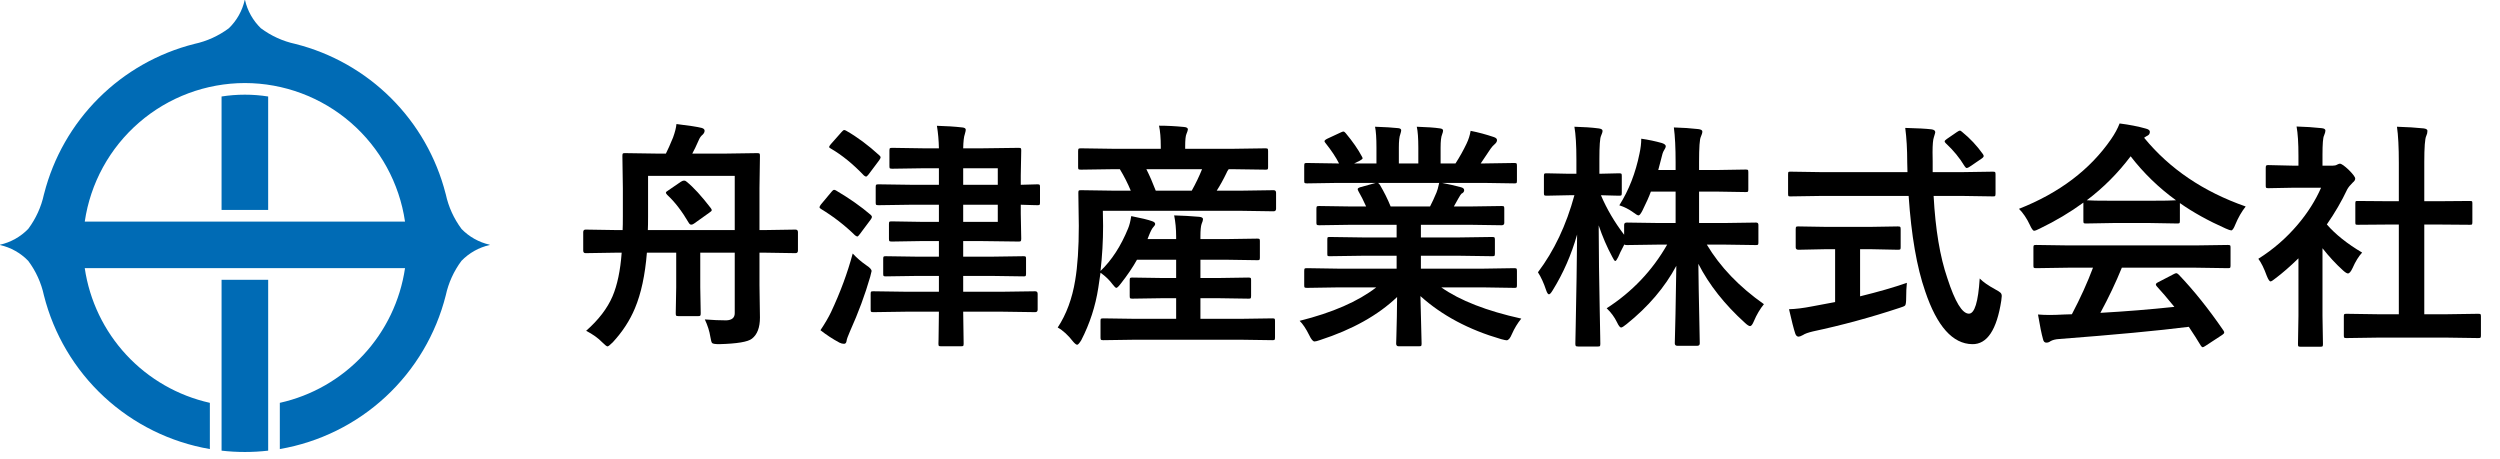 <svg width="229" height="42" viewBox="0 0 229 42" fill="none" xmlns="http://www.w3.org/2000/svg">
<g clip-path="url(#clip0_11_2)">
<path d="M24.564 8.839C23.15 8.617 21.709 8.617 20.295 8.839V19.228H24.564V8.839Z" fill="#006BB5"/>
<path d="M42.274 20.966C41.574 20.027 41.083 18.95 40.836 17.805C40.83 17.781 40.823 17.76 40.816 17.736C39.968 14.424 38.242 11.402 35.82 8.989C33.398 6.576 30.37 4.861 27.055 4.024C25.91 3.777 24.832 3.286 23.894 2.586C23.169 1.884 22.664 0.985 22.443 0L22.416 0C22.195 0.984 21.691 1.883 20.966 2.585C20.028 3.285 18.95 3.776 17.805 4.023C14.49 4.859 11.463 6.574 9.041 8.986C6.619 11.399 4.893 14.42 4.045 17.732C4.038 17.758 4.03 17.78 4.024 17.806C3.777 18.951 3.287 20.029 2.586 20.967C1.884 21.692 0.985 22.196 0 22.417L0 22.444C0.985 22.665 1.883 23.169 2.585 23.894C3.286 24.832 3.776 25.91 4.023 27.055C4.922 30.621 6.837 33.849 9.535 36.349C12.233 38.848 15.599 40.51 19.223 41.134V36.9C16.289 36.244 13.623 34.714 11.577 32.512C9.531 30.309 8.201 27.538 7.763 24.564H37.1C36.661 27.539 35.33 30.311 33.282 32.514C31.235 34.716 28.567 36.246 25.632 36.9V41.133C29.256 40.509 32.622 38.847 35.32 36.348C38.018 33.849 39.933 30.62 40.832 27.054C41.08 25.91 41.57 24.832 42.27 23.893C42.972 23.168 43.871 22.664 44.856 22.443V22.416C43.871 22.195 42.972 21.691 42.27 20.966H42.274ZM22.43 7.607C25.991 7.611 29.432 8.895 32.125 11.226C34.818 13.556 36.584 16.776 37.1 20.3H7.763C8.279 16.777 10.044 13.557 12.737 11.227C15.429 8.896 18.869 7.612 22.43 7.607" fill="#006BB5"/>
<path d="M20.296 41.28C21.714 41.443 23.147 41.443 24.565 41.28V25.631H20.296V41.28Z" fill="#006BB5"/>
<path d="M62.898 16.648C63.52 17.149 64.258 17.954 65.11 19.064C65.168 19.143 65.196 19.204 65.196 19.247C65.196 19.311 65.121 19.39 64.971 19.483L63.585 20.472C63.492 20.543 63.402 20.579 63.316 20.579C63.238 20.579 63.166 20.529 63.102 20.429C62.464 19.34 61.805 18.484 61.125 17.861C61.039 17.768 60.996 17.7 60.996 17.657C60.996 17.593 61.068 17.521 61.211 17.442L62.371 16.648C62.486 16.576 62.582 16.54 62.661 16.54C62.747 16.54 62.826 16.576 62.898 16.648ZM64.562 29.259C65.279 29.316 65.934 29.345 66.528 29.345C67.044 29.323 67.302 29.105 67.302 28.689V23.146H64.144V26.315L64.186 28.689C64.186 28.811 64.172 28.886 64.144 28.915C64.122 28.944 64.054 28.958 63.94 28.958H62.156C62.035 28.958 61.959 28.94 61.931 28.904C61.909 28.876 61.898 28.804 61.898 28.689L61.941 26.315V23.146H59.256C59.091 25.195 58.726 26.892 58.16 28.238C57.695 29.355 57.018 30.394 56.13 31.354C55.879 31.604 55.718 31.73 55.647 31.73C55.575 31.73 55.414 31.604 55.163 31.354C54.798 30.974 54.307 30.623 53.691 30.301C54.83 29.298 55.636 28.245 56.108 27.143C56.545 26.119 56.825 24.787 56.946 23.146H56.366L53.638 23.189C53.495 23.189 53.423 23.111 53.423 22.953V21.267C53.423 21.109 53.495 21.03 53.638 21.03L56.366 21.073H57.032C57.047 20.808 57.054 20.389 57.054 19.816V17.238L57.011 14.284C57.011 14.162 57.025 14.087 57.054 14.059C57.082 14.037 57.147 14.026 57.247 14.026L60.18 14.069H60.996C61.168 13.733 61.386 13.242 61.651 12.598C61.83 12.104 61.934 11.692 61.963 11.362C63.109 11.498 63.879 11.617 64.272 11.717C64.451 11.767 64.541 11.853 64.541 11.975C64.541 12.096 64.484 12.214 64.369 12.329C64.226 12.444 64.115 12.591 64.036 12.77C63.778 13.357 63.571 13.79 63.413 14.069H66.442L69.364 14.026C69.486 14.026 69.558 14.044 69.579 14.08C69.601 14.109 69.611 14.177 69.611 14.284L69.568 17.238V21.073H70.138L72.866 21.03C73.017 21.03 73.092 21.109 73.092 21.267V22.953C73.092 23.111 73.017 23.189 72.866 23.189L70.138 23.146H69.568V26.111L69.611 29.087C69.611 29.996 69.368 30.641 68.881 31.02C68.523 31.314 67.52 31.482 65.873 31.525C65.508 31.525 65.293 31.49 65.228 31.418C65.171 31.361 65.118 31.171 65.067 30.849C64.989 30.34 64.82 29.81 64.562 29.259ZM67.302 16.11H59.363V19.859C59.363 20.418 59.356 20.823 59.342 21.073H67.302V16.11Z" fill="black"/>
<path d="M85.821 11.523C86.681 11.545 87.458 11.595 88.152 11.674C88.36 11.695 88.464 11.767 88.464 11.889C88.464 11.953 88.435 12.086 88.378 12.286C88.292 12.515 88.242 12.949 88.228 13.586H89.936L93.309 13.543C93.423 13.543 93.491 13.557 93.513 13.586C93.534 13.615 93.545 13.679 93.545 13.779L93.502 16.067V16.927L95.027 16.884C95.142 16.884 95.21 16.898 95.231 16.927C95.253 16.955 95.264 17.02 95.264 17.12V18.56C95.264 18.674 95.249 18.742 95.221 18.764C95.192 18.785 95.128 18.796 95.027 18.796L94.555 18.785C94.232 18.771 93.882 18.76 93.502 18.753V19.569L93.545 21.857C93.545 21.979 93.531 22.054 93.502 22.083C93.481 22.112 93.416 22.126 93.309 22.126L89.936 22.083H88.228V23.512H90.752L93.749 23.469C93.864 23.469 93.932 23.483 93.953 23.512C93.975 23.54 93.985 23.605 93.985 23.705V25.08C93.985 25.188 93.971 25.256 93.942 25.284C93.921 25.306 93.856 25.316 93.749 25.316L90.752 25.273H88.228V26.724H91.762L94.823 26.681C94.974 26.681 95.049 26.759 95.049 26.917V28.356C95.049 28.514 94.974 28.593 94.823 28.593L91.762 28.55H88.228L88.27 31.472C88.27 31.586 88.256 31.658 88.228 31.686C88.199 31.708 88.131 31.719 88.023 31.719H86.197C86.083 31.719 86.015 31.704 85.993 31.676C85.972 31.647 85.961 31.579 85.961 31.472C85.961 31.45 85.965 31.318 85.972 31.074C85.986 30.251 85.997 29.409 86.004 28.55H83.05L79.999 28.593C79.884 28.593 79.813 28.578 79.784 28.55C79.763 28.521 79.752 28.457 79.752 28.356V26.917C79.752 26.802 79.766 26.734 79.795 26.713C79.824 26.691 79.892 26.681 79.999 26.681L83.05 26.724H86.004V25.273H84.092L81.138 25.316C81.023 25.316 80.955 25.302 80.934 25.273C80.912 25.245 80.901 25.18 80.901 25.08V23.705C80.901 23.59 80.916 23.523 80.944 23.501C80.973 23.48 81.037 23.469 81.138 23.469L84.092 23.512H86.004V22.083H84.328L81.686 22.126C81.564 22.126 81.489 22.108 81.46 22.072C81.439 22.044 81.428 21.972 81.428 21.857V20.515C81.428 20.4 81.442 20.332 81.471 20.311C81.499 20.289 81.571 20.278 81.686 20.278L84.328 20.321H86.004V18.753H83.512L80.482 18.796C80.353 18.796 80.275 18.782 80.246 18.753C80.225 18.724 80.214 18.66 80.214 18.56V17.12C80.214 17.006 80.232 16.938 80.268 16.916C80.296 16.895 80.368 16.884 80.482 16.884L83.512 16.927H86.004V15.412H84.618L81.739 15.455C81.61 15.455 81.532 15.441 81.503 15.412C81.481 15.383 81.471 15.319 81.471 15.219V13.779C81.471 13.665 81.489 13.597 81.524 13.575C81.553 13.554 81.625 13.543 81.739 13.543L84.618 13.586H86.004C85.99 12.863 85.929 12.175 85.821 11.523ZM91.397 20.321V18.753H88.228V20.321H91.397ZM91.397 15.412H88.228V16.927H91.397V15.412ZM75.154 30.247C75.57 29.624 75.892 29.073 76.121 28.593C76.973 26.781 77.636 24.991 78.108 23.222C78.474 23.616 78.882 23.97 79.333 24.285C79.67 24.5 79.838 24.683 79.838 24.833C79.838 24.862 79.795 25.037 79.709 25.359C79.243 26.978 78.628 28.639 77.861 30.344C77.668 30.788 77.564 31.074 77.55 31.203C77.528 31.396 77.45 31.493 77.314 31.493C77.177 31.493 77.038 31.457 76.894 31.386C76.279 31.056 75.699 30.677 75.154 30.247ZM76.605 17.464C77.829 18.187 78.878 18.925 79.752 19.677C79.831 19.748 79.87 19.813 79.87 19.87C79.87 19.927 79.831 20.01 79.752 20.117L78.764 21.439C78.656 21.589 78.578 21.664 78.527 21.664C78.492 21.664 78.424 21.628 78.323 21.557C77.385 20.64 76.35 19.838 75.219 19.15C75.118 19.093 75.068 19.036 75.068 18.979C75.068 18.928 75.111 18.846 75.197 18.731L76.164 17.571C76.257 17.45 76.34 17.389 76.411 17.389C76.461 17.389 76.526 17.414 76.605 17.464ZM77.528 11.985C78.524 12.551 79.53 13.3 80.547 14.23C80.626 14.295 80.665 14.356 80.665 14.413C80.665 14.47 80.618 14.563 80.525 14.692L79.559 15.981C79.458 16.11 79.383 16.175 79.333 16.175C79.29 16.175 79.226 16.143 79.14 16.078C78.137 15.025 77.124 14.202 76.1 13.607C75.999 13.557 75.949 13.507 75.949 13.457C75.949 13.414 75.999 13.332 76.1 13.21L77.088 12.093C77.188 11.971 77.27 11.91 77.335 11.91C77.378 11.91 77.442 11.935 77.528 11.985Z" fill="black"/>
<path d="M104.062 31.117L101.064 31.16C100.936 31.16 100.86 31.142 100.839 31.106C100.817 31.078 100.807 31.01 100.807 30.902V29.398C100.807 29.291 100.817 29.227 100.839 29.205C100.868 29.176 100.943 29.162 101.064 29.162L104.062 29.205H107.735V27.314H106.564L103.729 27.357C103.614 27.357 103.542 27.343 103.514 27.314C103.492 27.286 103.481 27.218 103.481 27.11V25.66C103.481 25.546 103.499 25.477 103.535 25.456C103.557 25.435 103.621 25.424 103.729 25.424L106.564 25.467H107.735V23.791H104.147C103.761 24.486 103.263 25.22 102.654 25.993C102.461 26.244 102.328 26.369 102.257 26.369C102.192 26.369 102.081 26.265 101.924 26.058C101.616 25.642 101.243 25.284 100.807 24.983L100.603 26.369C100.345 28.045 99.826 29.642 99.045 31.16C98.873 31.439 98.748 31.579 98.669 31.579C98.59 31.579 98.472 31.49 98.314 31.311C97.842 30.702 97.366 30.265 96.886 30C97.681 28.79 98.214 27.35 98.486 25.682C98.708 24.364 98.819 22.703 98.819 20.697L98.776 17.657C98.776 17.543 98.791 17.475 98.819 17.453C98.848 17.432 98.916 17.421 99.023 17.421L101.945 17.464H103.578C103.306 16.805 102.973 16.15 102.579 15.498H101.967L99.023 15.541C98.894 15.541 98.816 15.527 98.787 15.498C98.766 15.469 98.755 15.405 98.755 15.305V13.844C98.755 13.722 98.773 13.647 98.809 13.618C98.837 13.597 98.909 13.586 99.023 13.586L101.967 13.629H106.328V13.435C106.328 12.648 106.274 12.007 106.167 11.513C106.89 11.513 107.653 11.552 108.455 11.631C108.691 11.652 108.81 11.724 108.81 11.846C108.81 11.917 108.767 12.057 108.681 12.265C108.602 12.429 108.562 12.812 108.562 13.414V13.629H112.945L115.921 13.586C116.035 13.586 116.104 13.604 116.125 13.64C116.146 13.668 116.157 13.736 116.157 13.844V15.305C116.157 15.419 116.143 15.487 116.114 15.509C116.086 15.53 116.021 15.541 115.921 15.541L112.924 15.498H112.548C112.462 15.605 112.39 15.731 112.333 15.874C112.047 16.468 111.753 16.998 111.452 17.464H113.762L116.662 17.421C116.812 17.421 116.888 17.5 116.888 17.657V19.118C116.888 19.276 116.812 19.355 116.662 19.355L113.74 19.311H101.021L101.043 20.697C101.043 22.065 100.964 23.44 100.807 24.822C101.831 23.841 102.672 22.545 103.331 20.934C103.453 20.647 103.549 20.268 103.621 19.795C104.538 19.974 105.172 20.128 105.522 20.257C105.716 20.321 105.812 20.407 105.812 20.515C105.812 20.593 105.762 20.683 105.662 20.783C105.548 20.891 105.408 21.152 105.243 21.567L105.114 21.9H107.735V21.664C107.735 20.977 107.674 20.332 107.553 19.73C108.333 19.752 109.096 19.795 109.841 19.859C110.077 19.881 110.195 19.953 110.195 20.074C110.195 20.167 110.152 20.314 110.066 20.515C109.995 20.715 109.959 21.098 109.959 21.664V21.9H112.312L115.169 21.857C115.284 21.857 115.352 21.872 115.373 21.9C115.395 21.929 115.405 21.994 115.405 22.094V23.598C115.405 23.705 115.391 23.773 115.362 23.802C115.341 23.823 115.276 23.834 115.169 23.834L112.312 23.791H109.959V25.467H111.517L114.353 25.424C114.467 25.424 114.539 25.438 114.567 25.467C114.589 25.495 114.6 25.56 114.6 25.66V27.11C114.6 27.225 114.585 27.297 114.557 27.325C114.535 27.347 114.467 27.357 114.353 27.357L111.517 27.314H109.959V29.205H113.536L116.555 29.162C116.669 29.162 116.737 29.176 116.759 29.205C116.78 29.234 116.791 29.298 116.791 29.398V30.902C116.791 31.024 116.777 31.099 116.748 31.128C116.719 31.149 116.655 31.16 116.555 31.16L113.536 31.117H104.062ZM110.109 15.498H105.007C105.3 16.078 105.587 16.733 105.866 17.464H109.164C109.529 16.812 109.844 16.157 110.109 15.498Z" fill="black"/>
<path d="M122.506 26.326L119.724 26.369C119.602 26.369 119.527 26.355 119.498 26.326C119.477 26.297 119.466 26.233 119.466 26.133V24.822C119.466 24.701 119.48 24.625 119.509 24.597C119.537 24.575 119.609 24.564 119.724 24.564L122.506 24.607H127.931V23.426H124.837L121.797 23.469C121.682 23.469 121.618 23.454 121.604 23.426C121.589 23.404 121.582 23.336 121.582 23.222V21.965C121.582 21.836 121.593 21.761 121.614 21.739C121.636 21.718 121.697 21.707 121.797 21.707L124.837 21.75H127.931V20.59H123.795L120.852 20.633C120.723 20.633 120.647 20.619 120.626 20.59C120.597 20.568 120.583 20.511 120.583 20.418V19.118C120.583 18.996 120.601 18.925 120.637 18.903C120.665 18.882 120.737 18.871 120.852 18.871L123.795 18.914H125.138C124.894 18.37 124.661 17.908 124.439 17.528C124.389 17.435 124.364 17.367 124.364 17.324C124.364 17.26 124.439 17.203 124.59 17.152L126.019 16.755H122.506L119.724 16.798C119.602 16.798 119.527 16.784 119.498 16.755C119.477 16.726 119.466 16.662 119.466 16.561V15.197C119.466 15.068 119.48 14.99 119.509 14.961C119.537 14.94 119.609 14.929 119.724 14.929L122.506 14.972H122.656C122.377 14.413 121.958 13.783 121.399 13.081C121.349 13.024 121.324 12.974 121.324 12.931C121.324 12.866 121.41 12.791 121.582 12.705L122.85 12.114C122.943 12.071 123.011 12.05 123.054 12.05C123.118 12.05 123.19 12.1 123.269 12.2C123.913 12.974 124.407 13.686 124.751 14.338C124.794 14.417 124.815 14.47 124.815 14.499C124.815 14.549 124.733 14.621 124.568 14.714L124.042 14.972H126.083V13.521C126.083 12.655 126.04 12.018 125.954 11.609C126.842 11.638 127.551 11.681 128.081 11.738C128.26 11.76 128.35 11.824 128.35 11.932C128.35 12.003 128.321 12.129 128.264 12.308C128.178 12.515 128.135 12.92 128.135 13.521V14.972H129.918V13.543C129.918 12.662 129.871 12.018 129.778 11.609C130.709 11.638 131.415 11.688 131.895 11.76C132.088 11.781 132.185 11.849 132.185 11.964C132.185 12.043 132.156 12.157 132.099 12.308C132.006 12.515 131.959 12.92 131.959 13.521V14.972H133.323C133.703 14.384 134.039 13.783 134.333 13.167C134.519 12.78 134.645 12.386 134.709 11.985C135.404 12.121 136.113 12.311 136.836 12.555C137.029 12.619 137.126 12.712 137.126 12.834C137.126 12.963 137.054 13.088 136.911 13.21C136.782 13.317 136.657 13.457 136.535 13.629C136.349 13.922 136.048 14.37 135.633 14.972H135.944L138.716 14.929C138.83 14.929 138.898 14.947 138.92 14.982C138.941 15.011 138.952 15.083 138.952 15.197V16.561C138.952 16.676 138.938 16.744 138.909 16.766C138.881 16.787 138.816 16.798 138.716 16.798L135.944 16.755H132.088C132.697 16.869 133.277 17.002 133.828 17.152C134.021 17.203 134.118 17.292 134.118 17.421C134.118 17.557 134.036 17.664 133.871 17.743C133.828 17.772 133.728 17.926 133.57 18.205L133.173 18.914H134.602L137.545 18.871C137.667 18.871 137.738 18.885 137.76 18.914C137.781 18.943 137.792 19.011 137.792 19.118V20.418C137.792 20.561 137.71 20.633 137.545 20.633L134.602 20.59H130.154V21.75H133.656L136.686 21.707C136.807 21.707 136.879 21.725 136.9 21.761C136.922 21.789 136.933 21.857 136.933 21.965V23.222C136.933 23.336 136.918 23.408 136.89 23.436C136.868 23.458 136.8 23.469 136.686 23.469L133.656 23.426H130.154V24.607H135.944L138.716 24.564C138.83 24.564 138.898 24.582 138.92 24.618C138.941 24.647 138.952 24.715 138.952 24.822V26.133C138.952 26.24 138.938 26.308 138.909 26.337C138.888 26.358 138.823 26.369 138.716 26.369L135.944 26.326H132.023C133.735 27.529 136.177 28.482 139.35 29.184C139.006 29.606 138.719 30.079 138.49 30.602C138.333 30.981 138.172 31.171 138.007 31.171C137.942 31.171 137.774 31.135 137.502 31.064C134.537 30.204 132.074 28.89 130.111 27.121L130.219 31.472C130.219 31.586 130.204 31.658 130.176 31.686C130.147 31.708 130.083 31.719 129.982 31.719H128.113C127.963 31.719 127.888 31.636 127.888 31.472C127.888 31.4 127.895 31.171 127.909 30.784C127.945 29.602 127.966 28.41 127.974 27.207C126.226 28.876 123.874 30.19 120.916 31.149C120.673 31.235 120.504 31.278 120.411 31.278C120.268 31.278 120.107 31.088 119.928 30.709C119.634 30.115 119.34 29.674 119.047 29.388C122.055 28.636 124.393 27.615 126.062 26.326H122.506ZM131.583 17.636C131.655 17.478 131.737 17.185 131.83 16.755H126.223C126.258 16.769 126.316 16.826 126.395 16.927C126.788 17.593 127.118 18.255 127.383 18.914H130.992C131.186 18.542 131.382 18.116 131.583 17.636Z" fill="black"/>
<path d="M148.33 18.807C149.204 17.424 149.82 15.845 150.178 14.069C150.285 13.582 150.339 13.128 150.339 12.705C150.991 12.798 151.621 12.931 152.229 13.102C152.466 13.181 152.584 13.278 152.584 13.393C152.584 13.486 152.523 13.625 152.401 13.812C152.33 13.912 152.244 14.184 152.144 14.628C152.115 14.757 152.033 15.072 151.896 15.573H153.486V14.864C153.486 13.539 153.433 12.476 153.325 11.674C154.12 11.695 154.865 11.745 155.56 11.824C155.81 11.853 155.936 11.928 155.936 12.05C155.936 12.164 155.889 12.325 155.796 12.533C155.688 12.741 155.635 13.504 155.635 14.821V15.573H157.246L159.91 15.53C160.025 15.53 160.093 15.545 160.114 15.573C160.136 15.602 160.146 15.674 160.146 15.788V17.356C160.146 17.471 160.132 17.539 160.104 17.561C160.075 17.582 160.01 17.593 159.91 17.593L157.246 17.55H155.635V20.429H157.901L160.855 20.386C160.999 20.386 161.07 20.457 161.07 20.601V22.19C161.07 22.305 161.06 22.377 161.038 22.405C161.017 22.434 160.956 22.448 160.855 22.448L157.901 22.405H156.344C157.561 24.446 159.305 26.265 161.575 27.862C161.217 28.299 160.909 28.822 160.651 29.431C160.53 29.724 160.415 29.871 160.308 29.871C160.207 29.871 160.053 29.774 159.846 29.581C157.977 27.891 156.551 26.086 155.57 24.167C155.585 25.628 155.613 27.307 155.656 29.205C155.685 30.688 155.699 31.436 155.699 31.45C155.699 31.601 155.62 31.676 155.463 31.676H153.658C153.493 31.676 153.411 31.601 153.411 31.45C153.411 31.393 153.433 30.491 153.476 28.743C153.504 27.067 153.529 25.603 153.551 24.35C152.498 26.319 150.98 28.099 148.996 29.689C148.745 29.896 148.577 30 148.491 30C148.391 30 148.266 29.839 148.115 29.517C147.886 29.044 147.571 28.618 147.17 28.238C149.505 26.734 151.352 24.79 152.713 22.405H151.982L149.018 22.448C148.882 22.448 148.806 22.427 148.792 22.384C148.498 22.942 148.309 23.333 148.223 23.555C148.108 23.791 148.019 23.909 147.954 23.909C147.897 23.909 147.804 23.777 147.675 23.512C147.202 22.638 146.79 21.682 146.439 20.644C146.447 23.143 146.479 25.753 146.536 28.475C146.543 29.062 146.558 29.828 146.579 30.773C146.586 31.196 146.59 31.436 146.59 31.493C146.59 31.608 146.576 31.679 146.547 31.708C146.518 31.73 146.454 31.74 146.354 31.74H144.57C144.441 31.74 144.366 31.722 144.345 31.686C144.316 31.665 144.302 31.601 144.302 31.493C144.302 31.429 144.312 30.892 144.334 29.882C144.398 26.781 144.441 23.981 144.463 21.481C143.94 23.329 143.192 25.037 142.218 26.605C142.075 26.842 141.964 26.96 141.885 26.96C141.799 26.96 141.713 26.835 141.627 26.584C141.412 25.932 141.161 25.384 140.875 24.94C142.357 22.978 143.471 20.626 144.216 17.883H143.732L141.67 17.926C141.555 17.926 141.484 17.912 141.455 17.883C141.434 17.854 141.423 17.786 141.423 17.679V16.121C141.423 16.006 141.437 15.935 141.466 15.906C141.494 15.885 141.562 15.874 141.67 15.874L143.732 15.917H144.398V14.606C144.398 13.31 144.338 12.311 144.216 11.609C145.082 11.631 145.816 11.681 146.418 11.76C146.669 11.788 146.794 11.864 146.794 11.985C146.794 12.086 146.747 12.24 146.654 12.447C146.554 12.655 146.504 13.364 146.504 14.574V15.917L148.309 15.874C148.423 15.874 148.495 15.888 148.523 15.917C148.545 15.946 148.556 16.014 148.556 16.121V17.679C148.556 17.8 148.541 17.872 148.513 17.894C148.484 17.915 148.416 17.926 148.309 17.926L147.814 17.915C147.471 17.901 147.08 17.89 146.644 17.883C147.181 19.143 147.89 20.35 148.771 21.503V20.601C148.771 20.457 148.853 20.386 149.018 20.386L151.982 20.429H153.486V17.55H151.22C151.055 18.008 150.797 18.588 150.446 19.29C150.296 19.584 150.178 19.73 150.092 19.73C150.006 19.73 149.838 19.634 149.587 19.44C149.2 19.161 148.781 18.95 148.33 18.807Z" fill="black"/>
<path d="M166.828 17.947L164.003 17.99C163.903 17.99 163.842 17.98 163.82 17.958C163.799 17.929 163.788 17.851 163.788 17.722V15.992C163.788 15.856 163.799 15.777 163.82 15.756C163.842 15.734 163.903 15.724 164.003 15.724L166.828 15.767H174.724L174.702 14.864C174.702 13.683 174.641 12.633 174.52 11.717C175.637 11.745 176.435 11.788 176.915 11.846C177.151 11.874 177.27 11.964 177.27 12.114C177.27 12.15 177.227 12.304 177.141 12.576C177.062 12.798 177.022 13.257 177.022 13.951C177.022 14.13 177.026 14.413 177.033 14.8V15.767H179.74L182.555 15.724C182.669 15.724 182.737 15.742 182.759 15.777C182.78 15.806 182.791 15.878 182.791 15.992V17.722C182.791 17.851 182.777 17.929 182.748 17.958C182.727 17.98 182.662 17.99 182.555 17.99L179.74 17.947H177.119C177.284 21.012 177.703 23.523 178.376 25.477C179.078 27.648 179.737 28.732 180.353 28.732C180.875 28.732 181.205 27.658 181.341 25.51C181.649 25.825 182.125 26.158 182.77 26.509C183.035 26.652 183.196 26.756 183.253 26.82C183.325 26.892 183.36 26.992 183.36 27.121C183.36 27.186 183.346 27.325 183.317 27.54C182.902 30.218 182.018 31.547 180.664 31.525C178.867 31.504 177.427 29.889 176.346 26.681C175.579 24.475 175.075 21.564 174.831 17.947H166.828ZM171.243 22.824H170.384V27.143C172.052 26.734 173.481 26.323 174.67 25.907C174.627 26.308 174.605 26.77 174.605 27.293C174.605 27.672 174.573 27.902 174.509 27.98C174.451 28.045 174.265 28.124 173.95 28.217C171.351 29.076 168.726 29.789 166.076 30.355C165.625 30.462 165.317 30.573 165.152 30.688C164.966 30.788 164.834 30.838 164.755 30.838C164.612 30.838 164.508 30.741 164.443 30.548C164.307 30.14 164.118 29.398 163.874 28.324C164.468 28.31 165.17 28.224 165.979 28.066L168.096 27.669V22.824H167.344L164.733 22.878C164.569 22.878 164.486 22.803 164.486 22.652V21.009C164.486 20.88 164.501 20.801 164.529 20.773C164.558 20.751 164.626 20.74 164.733 20.74L167.344 20.783H171.243L173.843 20.74C173.965 20.74 174.04 20.758 174.068 20.794C174.09 20.823 174.101 20.894 174.101 21.009V22.652C174.101 22.76 174.086 22.824 174.058 22.846C174.022 22.867 173.95 22.878 173.843 22.878L171.243 22.824ZM179.74 12.093C180.456 12.673 181.087 13.346 181.631 14.112C181.681 14.184 181.706 14.245 181.706 14.295C181.706 14.367 181.631 14.453 181.48 14.553L180.438 15.262C180.31 15.348 180.216 15.391 180.159 15.391C180.095 15.391 180.027 15.333 179.955 15.219C179.511 14.474 178.938 13.776 178.236 13.124C178.165 13.052 178.129 12.995 178.129 12.952C178.129 12.895 178.197 12.82 178.333 12.727L179.257 12.093C179.386 12.007 179.472 11.964 179.515 11.964C179.579 11.964 179.654 12.007 179.74 12.093Z" fill="black"/>
<path d="M189.43 24.521L186.519 24.564C186.397 24.564 186.322 24.55 186.293 24.521C186.271 24.493 186.261 24.428 186.261 24.328V22.674C186.261 22.559 186.275 22.491 186.304 22.47C186.332 22.448 186.404 22.438 186.519 22.438L189.43 22.48H201.149L204.061 22.438C204.182 22.438 204.257 22.452 204.286 22.48C204.308 22.509 204.318 22.574 204.318 22.674V24.328C204.318 24.436 204.304 24.504 204.275 24.532C204.254 24.554 204.182 24.564 204.061 24.564L201.149 24.521H194.36C193.816 25.861 193.161 27.239 192.395 28.657C194.686 28.528 196.946 28.346 199.173 28.109C198.5 27.286 197.966 26.663 197.572 26.24C197.508 26.169 197.476 26.108 197.476 26.058C197.476 25.986 197.551 25.914 197.701 25.843L199.108 25.112C199.209 25.055 199.287 25.026 199.345 25.026C199.409 25.026 199.484 25.069 199.57 25.155C200.96 26.609 202.324 28.314 203.663 30.269C203.713 30.34 203.738 30.401 203.738 30.451C203.738 30.523 203.677 30.598 203.556 30.677L202.03 31.676C201.901 31.762 201.815 31.805 201.772 31.805C201.715 31.805 201.654 31.755 201.59 31.654C201.296 31.16 200.931 30.587 200.494 29.936C197.651 30.294 193.691 30.666 188.613 31.053C188.277 31.074 188.012 31.142 187.818 31.257C187.711 31.343 187.586 31.386 187.442 31.386C187.285 31.386 187.185 31.282 187.142 31.074C187.006 30.594 186.852 29.839 186.68 28.808C187.016 28.836 187.371 28.851 187.743 28.851C188.101 28.851 188.545 28.836 189.075 28.808L189.784 28.786C190.565 27.304 191.209 25.882 191.718 24.521H189.43ZM205.704 18.914C205.332 19.387 205.017 19.935 204.759 20.558C204.616 20.923 204.49 21.105 204.383 21.105C204.304 21.105 204.136 21.048 203.878 20.934C202.281 20.225 200.881 19.448 199.678 18.602V20.235C199.678 20.35 199.663 20.418 199.635 20.439C199.606 20.461 199.542 20.472 199.441 20.472L196.949 20.429H193.565L191.073 20.472C190.959 20.472 190.891 20.457 190.869 20.429C190.848 20.4 190.837 20.336 190.837 20.235V18.56C189.634 19.44 188.305 20.232 186.852 20.934C186.587 21.07 186.411 21.138 186.325 21.138C186.225 21.138 186.092 20.955 185.928 20.59C185.648 19.995 185.319 19.509 184.939 19.129C188.642 17.668 191.456 15.537 193.383 12.737C193.719 12.25 193.977 11.774 194.156 11.309C195.051 11.423 195.843 11.577 196.53 11.771C196.795 11.835 196.928 11.935 196.928 12.071C196.928 12.236 196.856 12.354 196.713 12.426C196.62 12.469 196.516 12.533 196.401 12.619C198.729 15.462 201.83 17.561 205.704 18.914ZM191.148 18.345C191.406 18.373 192.212 18.388 193.565 18.388H196.949C198.21 18.388 199.001 18.373 199.323 18.345C197.741 17.199 196.355 15.856 195.166 14.316C194.006 15.856 192.667 17.199 191.148 18.345Z" fill="black"/>
<path d="M217.886 30.924L214.932 30.967C214.817 30.967 214.749 30.953 214.728 30.924C214.706 30.895 214.695 30.831 214.695 30.73V28.99C214.695 28.876 214.706 28.808 214.728 28.786C214.756 28.758 214.824 28.743 214.932 28.743L217.886 28.786H219.733V20.568H218.745L215.974 20.59C215.866 20.59 215.802 20.579 215.78 20.558C215.759 20.536 215.748 20.472 215.748 20.364V18.624C215.748 18.517 215.762 18.452 215.791 18.431C215.812 18.416 215.873 18.409 215.974 18.409L218.745 18.431H219.733V14.929C219.733 13.489 219.676 12.383 219.562 11.609C220.507 11.638 221.32 11.688 222 11.76C222.236 11.788 222.354 11.864 222.354 11.985C222.354 12.143 222.319 12.297 222.247 12.447C222.125 12.684 222.064 13.489 222.064 14.864V18.431H223.45L226.222 18.409C226.343 18.409 226.415 18.42 226.437 18.441C226.458 18.463 226.469 18.524 226.469 18.624V20.364C226.469 20.479 226.451 20.547 226.415 20.568C226.394 20.583 226.329 20.59 226.222 20.59L223.45 20.568H222.064V28.786H224.062L226.995 28.743C227.117 28.743 227.192 28.758 227.221 28.786C227.242 28.815 227.253 28.883 227.253 28.99V30.73C227.253 30.845 227.239 30.913 227.21 30.935C227.181 30.956 227.11 30.967 226.995 30.967L224.062 30.924H217.886ZM206.864 23.705C208.232 22.846 209.439 21.797 210.484 20.558C211.387 19.491 212.096 18.37 212.611 17.195H210.119L207.788 17.238C207.674 17.238 207.602 17.224 207.573 17.195C207.552 17.167 207.541 17.102 207.541 17.002V15.369C207.541 15.255 207.559 15.183 207.595 15.154C207.616 15.133 207.681 15.122 207.788 15.122L210.119 15.176H210.538V14.273C210.538 13.099 210.481 12.204 210.366 11.588C211.154 11.609 211.917 11.659 212.654 11.738C212.891 11.76 213.009 11.835 213.009 11.964C213.009 12.064 212.966 12.218 212.88 12.426C212.787 12.598 212.74 13.181 212.74 14.177V15.176H213.664C213.843 15.176 213.983 15.144 214.083 15.079C214.198 15.022 214.28 14.993 214.33 14.993C214.473 14.993 214.745 15.183 215.146 15.562C215.54 15.956 215.737 16.221 215.737 16.357C215.737 16.479 215.666 16.597 215.522 16.712C215.279 16.948 215.107 17.16 215.007 17.346C214.498 18.427 213.875 19.498 213.138 20.558C213.925 21.467 215.003 22.326 216.371 23.136C216.056 23.472 215.762 23.949 215.49 24.564C215.34 24.887 215.2 25.048 215.071 25.048C214.978 25.048 214.831 24.958 214.631 24.779C213.965 24.178 213.335 23.497 212.74 22.738V28.926L212.783 31.515C212.783 31.629 212.769 31.701 212.74 31.73C212.704 31.751 212.629 31.762 212.515 31.762H210.753C210.631 31.762 210.556 31.747 210.527 31.719C210.506 31.69 210.495 31.622 210.495 31.515L210.538 28.926V23.662C209.765 24.414 209.066 25.023 208.443 25.488C208.207 25.682 208.053 25.778 207.981 25.778C207.888 25.778 207.774 25.61 207.638 25.273C207.387 24.579 207.129 24.056 206.864 23.705Z" fill="black"/>
</g>
<defs>
<clipPath id="clip0_11_2">
<rect width="228.209" height="41.403" fill="white"/>
</clipPath>
</defs>
</svg>
